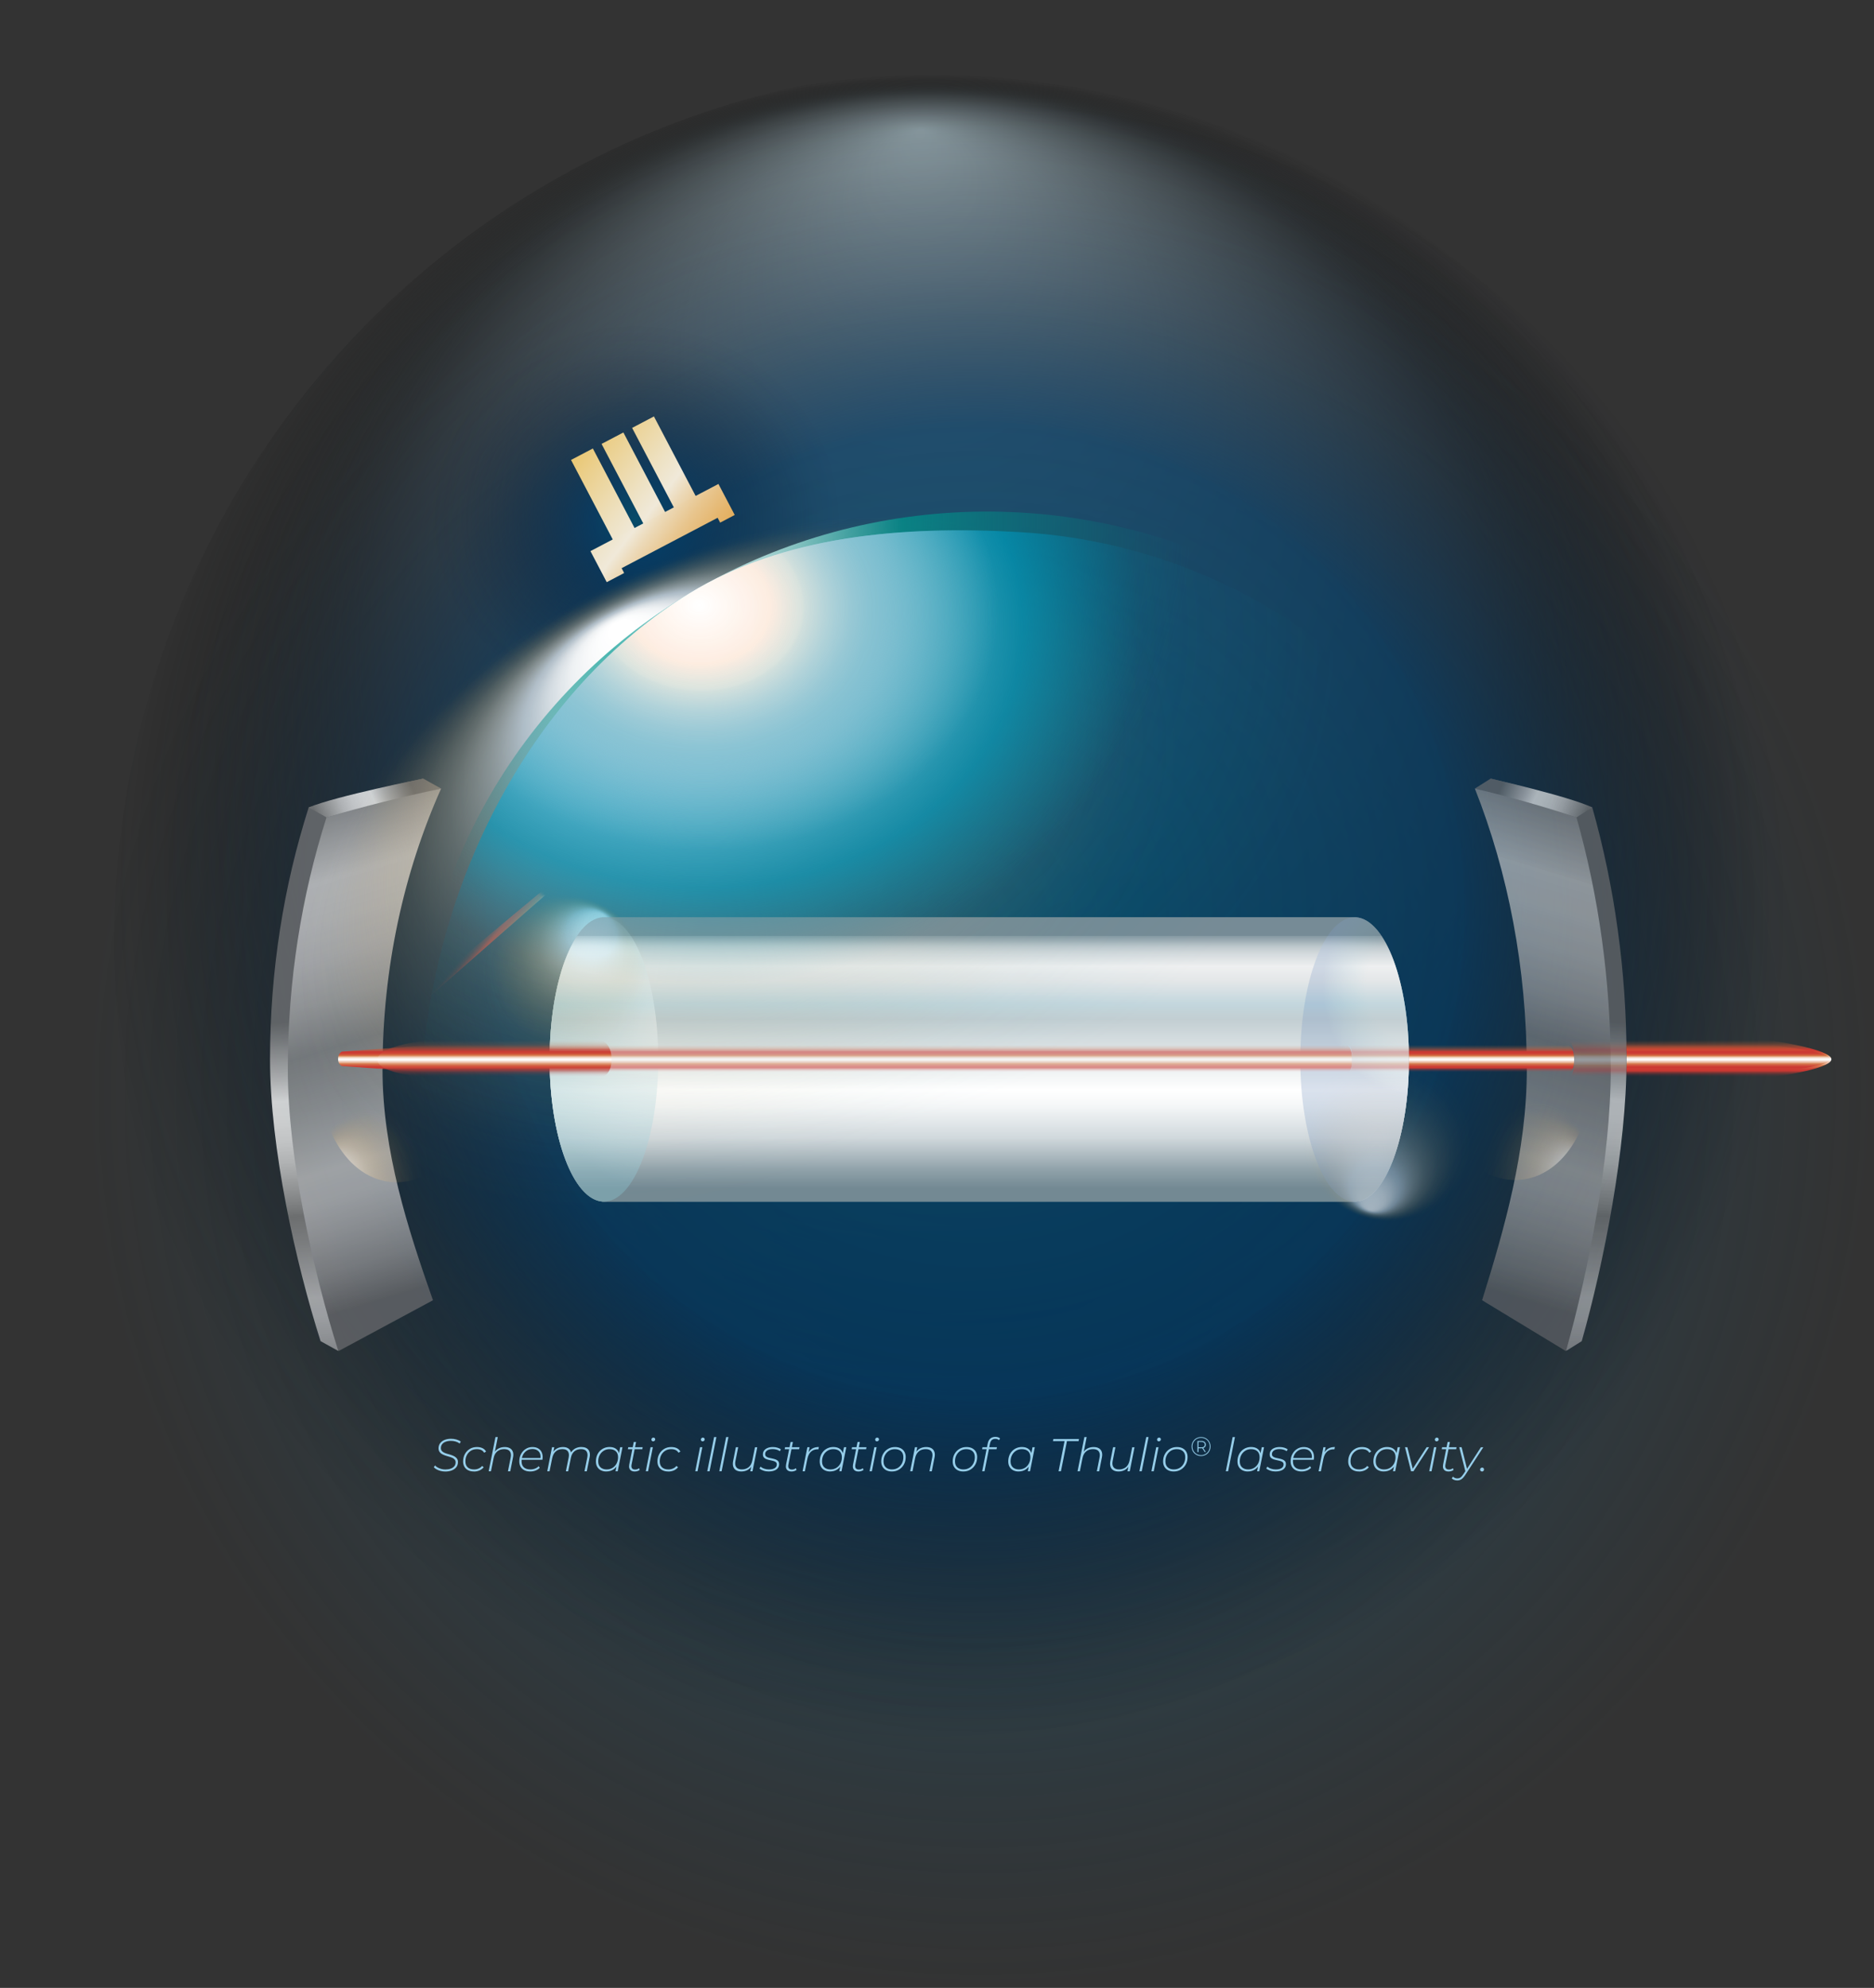 <svg xmlns="http://www.w3.org/2000/svg" xmlns:xlink="http://www.w3.org/1999/xlink" viewBox="0 0 650.33 689.57"><rect x="0" y="0" width="650.33" height="689.57" fill="#333333" stroke="none"/><defs><style>      .cls-1 {        fill: url(#linear-gradient-17);      }      .cls-1, .cls-2 {        opacity: .48;      }      .cls-3 {        fill: url(#linear-gradient-11);      }      .cls-3, .cls-4 {        opacity: .73;      }      .cls-5 {        fill: url(#linear-gradient-2);      }      .cls-6 {        fill: url(#radial-gradient-7);      }      .cls-7 {        fill: url(#radial-gradient-10);      }      .cls-8 {        opacity: .45;      }      .cls-8, .cls-9, .cls-10, .cls-11, .cls-12, .cls-13, .cls-14, .cls-15, .cls-16, .cls-17, .cls-18, .cls-19, .cls-20 {        fill: none;      }      .cls-9, .cls-13, .cls-21, .cls-22 {        mix-blend-mode: hard-light;      }      .cls-23 {        fill: #96ceea;      }      .cls-24 {        fill: url(#linear-gradient-15);      }      .cls-25 {        fill: url(#linear-gradient-28);      }      .cls-26 {        fill: url(#radial-gradient-8);      }      .cls-27 {        fill: url(#linear-gradient-6);      }      .cls-28 {        fill: url(#radial-gradient);        opacity: .76;      }      .cls-29 {        fill: url(#radial-gradient-5);        opacity: .53;      }      .cls-29, .cls-30, .cls-31 {        mix-blend-mode: multiply;      }      .cls-32 {        fill: url(#radial-gradient-4);      }      .cls-32, .cls-33, .cls-34, .cls-35, .cls-36 {        mix-blend-mode: overlay;      }      .cls-10 {        mix-blend-mode: lighten;        opacity: .58;      }      .cls-11 {        opacity: .78;      }      .cls-37 {        fill: url(#linear-gradient-12);      }      .cls-37, .cls-38, .cls-21 {        opacity: .62;      }      .cls-39 {        fill: url(#linear-gradient-7);      }      .cls-39, .cls-15, .cls-40 {        opacity: .5;      }      .cls-41 {        fill: url(#radial-gradient-6);      }      .cls-12 {        mask: url(#mask-1);      }      .cls-42 {        fill: url(#linear-gradient-10);      }      .cls-33 {        fill: url(#radial-gradient-16);      }      .cls-13 {        opacity: .94;      }      .cls-34 {        fill: url(#linear-gradient-30);      }      .cls-43 {        fill: url(#linear-gradient-16);      }      .cls-44 {        fill: url(#linear-gradient-31);      }      .cls-35 {        fill: url(#linear-gradient-8);      }      .cls-14 {        isolation: isolate;      }      .cls-45 {        fill: url(#linear-gradient-21);      }      .cls-46 {        fill: url(#radial-gradient-13);        opacity: .66;      }      .cls-30 {        fill: url(#radial-gradient-9);      }      .cls-30, .cls-31 {        opacity: .79;      }      .cls-47 {        fill: url(#linear-gradient-25);      }      .cls-4 {        fill: url(#linear-gradient-14);      }      .cls-31 {        fill: url(#radial-gradient-3);      }      .cls-48 {        fill: url(#linear-gradient-5);      }      .cls-49 {        fill: url(#radial-gradient-15);      }      .cls-36 {        fill: url(#radial-gradient-14);      }      .cls-40 {        fill: url(#linear-gradient-29);      }      .cls-50 {        fill: url(#radial-gradient-2);        mix-blend-mode: screen;      }      .cls-17 {        clip-path: url(#clippath);      }      .cls-18 {        mask: url(#mask);      }      .cls-51 {        fill: url(#linear-gradient-24);      }      .cls-52 {        fill: url(#linear-gradient-9);      }      .cls-38 {        fill: url(#linear-gradient-13);      }      .cls-53 {        fill: url(#linear-gradient-22);      }      .cls-2 {        fill: url(#linear-gradient-18);      }      .cls-54 {        fill: url(#linear-gradient-3);      }      .cls-19 {        clip-path: url(#clippath-1);      }      .cls-55 {        fill: url(#linear-gradient);      }      .cls-56 {        fill: url(#linear-gradient-20);        opacity: .57;      }      .cls-57 {        fill: url(#linear-gradient-27);      }      .cls-58 {        fill: url(#linear-gradient-19);      }      .cls-59 {        fill: url(#linear-gradient-4);      }      .cls-60 {        fill: url(#linear-gradient-23);        opacity: .34;      }      .cls-21 {        fill: url(#radial-gradient-12);      }      .cls-20 {        opacity: .82;      }      .cls-22 {        fill: url(#radial-gradient-11);      }      .cls-61 {        fill: url(#linear-gradient-26);      }    </style><radialGradient id="radial-gradient" cx="340.07" cy="379.31" fx="340.07" fy="379.31" r="310.26" gradientUnits="userSpaceOnUse"><stop offset=".26" stop-color="#003766"></stop><stop offset=".39" stop-color="#09426b" stop-opacity=".81"></stop><stop offset=".63" stop-color="#1e5c79" stop-opacity=".36"></stop><stop offset=".79" stop-color="#1b5572" stop-opacity=".19"></stop><stop offset="1" stop-color="#194e6a" stop-opacity="0"></stop></radialGradient><radialGradient id="radial-gradient-2" cx="-4423.66" cy="-268.71" fx="-4430.82" fy="-716.33" r="479.37" gradientTransform="translate(3110.82 496.29) scale(.63)" gradientUnits="userSpaceOnUse"><stop offset="0" stop-color="#cae6f0"></stop><stop offset=".56" stop-color="#454f53"></stop><stop offset=".65" stop-color="#31383b"></stop><stop offset=".71" stop-color="#262c2e" stop-opacity=".79"></stop><stop offset=".96" stop-color="#000" stop-opacity="0"></stop></radialGradient><radialGradient id="radial-gradient-3" cx="338.48" cy="316.05" fx="338.48" fy="316.05" r="282.99" gradientUnits="userSpaceOnUse"><stop offset="0" stop-color="#004c6b"></stop><stop offset=".6" stop-color="#003760" stop-opacity=".9"></stop><stop offset=".6" stop-color="#00355e" stop-opacity=".88"></stop><stop offset=".78" stop-color="#001f3d" stop-opacity=".4"></stop><stop offset=".92" stop-color="#001229" stop-opacity=".11"></stop><stop offset="1" stop-color="#000d22" stop-opacity="0"></stop></radialGradient><linearGradient id="linear-gradient" x1="-6040.01" y1="347.76" x2="-6032.46" y2="490.71" gradientTransform="translate(-5500.54) rotate(-180) scale(1 -1)" gradientUnits="userSpaceOnUse"><stop offset=".04" stop-color="#717274"></stop><stop offset=".08" stop-color="#8a8b8d"></stop><stop offset=".17" stop-color="#cbcbcc"></stop><stop offset=".23" stop-color="#fff"></stop><stop offset=".28" stop-color="#fafafa"></stop><stop offset=".33" stop-color="#ededed"></stop><stop offset=".38" stop-color="#d7d7d7"></stop><stop offset=".43" stop-color="#b8b8b8"></stop><stop offset=".49" stop-color="#919191"></stop><stop offset=".51" stop-color="gray"></stop><stop offset=".58" stop-color="#949495"></stop><stop offset=".71" stop-color="#c1c2c4"></stop><stop offset=".76" stop-color="#babbbe"></stop><stop offset=".81" stop-color="#a9aaad"></stop><stop offset=".88" stop-color="#8d8e91"></stop><stop offset=".95" stop-color="#67686b"></stop></linearGradient><linearGradient id="linear-gradient-2" x1="-6019.55" y1="270.85" x2="-6078.86" y2="297.7" xlink:href="#linear-gradient"></linearGradient><linearGradient id="linear-gradient-3" x1="-6061.53" y1="261.13" x2="-6003.14" y2="453.55" gradientTransform="translate(-5500.54) rotate(-180) scale(1 -1)" gradientUnits="userSpaceOnUse"><stop offset=".04" stop-color="#717274"></stop><stop offset=".1" stop-color="#8a8b8d"></stop><stop offset=".23" stop-color="#cbcccd"></stop><stop offset=".23" stop-color="#cecfd0"></stop><stop offset=".29" stop-color="#c9cacb"></stop><stop offset=".36" stop-color="#bcbdbe"></stop><stop offset=".43" stop-color="#a6a7a9"></stop><stop offset=".5" stop-color="#87888b"></stop><stop offset=".51" stop-color="#848588"></stop><stop offset=".61" stop-color="#999a9c"></stop><stop offset=".71" stop-color="#b3b4b6"></stop><stop offset=".76" stop-color="#acadb0"></stop><stop offset=".82" stop-color="#9b9c9f"></stop><stop offset=".9" stop-color="#7f8083"></stop><stop offset=".95" stop-color="#67686b"></stop></linearGradient><linearGradient id="linear-gradient-4" x1="121.72" y1="347.85" x2="129.27" y2="490.67" gradientTransform="matrix(1,0,0,1,0,0)" xlink:href="#linear-gradient"></linearGradient><linearGradient id="linear-gradient-5" x1="144.84" y1="270.14" x2="78.46" y2="300.2" gradientTransform="matrix(1,0,0,1,0,0)" xlink:href="#linear-gradient"></linearGradient><linearGradient id="linear-gradient-6" x1="101.69" y1="260.57" x2="160.08" y2="452.99" gradientUnits="userSpaceOnUse"><stop offset=".04" stop-color="#717274"></stop><stop offset=".09" stop-color="#8a8b8c"></stop><stop offset=".21" stop-color="#cbcbcc"></stop><stop offset=".23" stop-color="#d5d5d6"></stop><stop offset=".29" stop-color="#d0d0d1"></stop><stop offset=".36" stop-color="#c3c3c5"></stop><stop offset=".43" stop-color="#adaeaf"></stop><stop offset=".5" stop-color="#8e9092"></stop><stop offset=".51" stop-color="#8b8d8f"></stop><stop offset=".6" stop-color="#a0a2a4"></stop><stop offset=".71" stop-color="#c1c2c4"></stop><stop offset=".76" stop-color="#babbbe"></stop><stop offset=".81" stop-color="#a9aaad"></stop><stop offset=".88" stop-color="#8d8e91"></stop><stop offset=".95" stop-color="#67686b"></stop></linearGradient><linearGradient id="linear-gradient-7" x1="339.84" y1="324.66" x2="339.84" y2="412.23" gradientUnits="userSpaceOnUse"><stop offset="0" stop-color="#738993"></stop><stop offset=".07" stop-color="#dfe8ec"></stop><stop offset=".24" stop-color="#b2d5e2"></stop><stop offset=".31" stop-color="#a0cddf"></stop><stop offset=".46" stop-color="#e3f0f5"></stop><stop offset=".53" stop-color="#fff"></stop><stop offset=".58" stop-color="#f5fafb"></stop><stop offset=".67" stop-color="#dcecf3"></stop><stop offset=".77" stop-color="#b4d7e5"></stop><stop offset=".9" stop-color="#7dbad2"></stop><stop offset="1" stop-color="#738993"></stop></linearGradient><linearGradient id="linear-gradient-8" x1="339.84" y1="324.66" x2="339.84" y2="412.23" gradientUnits="userSpaceOnUse"><stop offset=".02" stop-color="#738993"></stop><stop offset=".12" stop-color="#e9ebec"></stop><stop offset=".33" stop-color="#c2ced2"></stop><stop offset=".61" stop-color="#fff"></stop><stop offset=".67" stop-color="#f5f7f8"></stop><stop offset=".76" stop-color="#dce2e5"></stop><stop offset=".8" stop-color="#d0d8dc"></stop><stop offset=".93" stop-color="#8ea0a8"></stop><stop offset="1" stop-color="#738993"></stop></linearGradient><radialGradient id="radial-gradient-4" cx="967.18" cy="353.49" fx="967.18" fy="353.49" r="59.73" gradientTransform="translate(-552.89) scale(.81 1)" gradientUnits="userSpaceOnUse"><stop offset="0" stop-color="#fff"></stop><stop offset="1" stop-color="#8ac3d1" stop-opacity=".7"></stop></radialGradient><radialGradient id="radial-gradient-5" cx="1286.65" cy="341.93" fx="1286.65" fy="341.93" r="38.9" gradientTransform="translate(-552.89) scale(.81 1)" gradientUnits="userSpaceOnUse"><stop offset=".48" stop-color="#8ac3d1" stop-opacity="0"></stop><stop offset=".96" stop-color="#7f9bc2"></stop></radialGradient><radialGradient id="radial-gradient-6" cx="-824.52" cy="364.79" fx="-824.52" fy="364.79" r="81.38" gradientTransform="translate(1238.66) scale(1.37 1)" gradientUnits="userSpaceOnUse"><stop offset=".12" stop-color="#221f20" stop-opacity=".96"></stop><stop offset=".16" stop-color="#5f5d5d" stop-opacity=".97"></stop><stop offset=".19" stop-color="#979696" stop-opacity=".98"></stop><stop offset=".22" stop-color="#c4c3c3" stop-opacity=".99"></stop><stop offset=".25" stop-color="#e4e3e4" stop-opacity="1"></stop><stop offset=".27" stop-color="#f7f7f7" stop-opacity="1"></stop><stop offset=".29" stop-color="#fff"></stop><stop offset=".45" stop-color="#bdbcbc" stop-opacity=".97"></stop><stop offset=".74" stop-color="#4e4b4c" stop-opacity=".92"></stop><stop offset=".86" stop-color="#221f20" stop-opacity=".9"></stop></radialGradient><mask id="mask" x="64.37" y="248.7" width="160.86" height="233.84" maskUnits="userSpaceOnUse"><ellipse class="cls-41" cx="144.81" cy="365.32" rx="80.43" ry="65.16"></ellipse></mask><linearGradient id="linear-gradient-9" x1="-4562.86" y1="110721.29" x2="-4562.86" y2="110886.99" gradientTransform="translate(-5500.23 5574.37) rotate(-156.95) scale(.7 .06)" gradientUnits="userSpaceOnUse"><stop offset="0" stop-color="#d47238" stop-opacity="0"></stop><stop offset=".03" stop-color="#d36f37" stop-opacity=".04"></stop><stop offset=".06" stop-color="#d26a37" stop-opacity=".13"></stop><stop offset=".11" stop-color="#d16036" stop-opacity=".29"></stop><stop offset=".16" stop-color="#cf5434" stop-opacity=".52"></stop><stop offset=".22" stop-color="#cd4333" stop-opacity=".8"></stop><stop offset=".25" stop-color="#cc3832"></stop><stop offset=".29" stop-color="#cc3b33"></stop><stop offset=".32" stop-color="#cd4536"></stop><stop offset=".35" stop-color="#d0553b"></stop><stop offset=".38" stop-color="#d46d43"></stop><stop offset=".39" stop-color="#d7804a"></stop><stop offset=".4" stop-color="#d98855"></stop><stop offset=".42" stop-color="#e4ac88"></stop><stop offset=".44" stop-color="#eec9b3"></stop><stop offset=".47" stop-color="#f5e1d4"></stop><stop offset=".49" stop-color="#faf1eb"></stop><stop offset=".51" stop-color="#fdfbfa"></stop><stop offset=".53" stop-color="#fff"></stop><stop offset=".54" stop-color="#fcf8f5"></stop><stop offset=".57" stop-color="#f7e5dc"></stop><stop offset=".6" stop-color="#eec8b4"></stop><stop offset=".65" stop-color="#e19f7c"></stop><stop offset=".67" stop-color="#d88052"></stop><stop offset=".71" stop-color="#d36245"></stop><stop offset=".75" stop-color="#cf4b3a"></stop><stop offset=".78" stop-color="#cc3c34"></stop><stop offset=".81" stop-color="#cc3832"></stop><stop offset=".84" stop-color="#cc3832" stop-opacity=".76"></stop><stop offset=".86" stop-color="#cc3832" stop-opacity=".53"></stop><stop offset=".89" stop-color="#cc3832" stop-opacity=".34"></stop><stop offset=".91" stop-color="#cc3832" stop-opacity=".19"></stop><stop offset=".94" stop-color="#cc3832" stop-opacity=".08"></stop><stop offset=".96" stop-color="#cc3832" stop-opacity=".02"></stop><stop offset=".98" stop-color="#cc3832" stop-opacity="0"></stop></linearGradient><linearGradient id="linear-gradient-10" x1="-10241.11" y1="71198.75" x2="-10241.11" y2="71324.16" gradientTransform="translate(-5308.87 7105.12) rotate(163.84) scale(.7 .07)" xlink:href="#linear-gradient-9"></linearGradient><linearGradient id="linear-gradient-11" x1="-9249.15" y1="18386.12" x2="-9249.15" y2="18639.6" gradientTransform="translate(-5110.29 9058.48) rotate(130.6) scale(1.09 .09)" xlink:href="#linear-gradient-9"></linearGradient><linearGradient id="linear-gradient-12" x1="-9380.83" y1="-20431.04" x2="-9380.83" y2="-20177.56" gradientTransform="translate(-4224.31 9597.14) rotate(109.06) scale(1.09 .05)" xlink:href="#linear-gradient-9"></linearGradient><linearGradient id="linear-gradient-13" x1="865.11" y1="119547.69" x2="865.11" y2="119801.17" gradientTransform="translate(-4727.19 4763.26) rotate(-123.37) scale(1.09 .05)" xlink:href="#linear-gradient-9"></linearGradient><linearGradient id="linear-gradient-14" x1="-1350.93" y1="78969.87" x2="-1350.93" y2="79200.38" gradientTransform="translate(-5837.8 4224.56) rotate(-133.5) scale(1.01 .09)" xlink:href="#linear-gradient-9"></linearGradient><radialGradient id="radial-gradient-7" cx="-6387.99" cy="366.14" fx="-6387.99" fy="366.14" r="81.38" gradientTransform="translate(-5838.67) rotate(-180) scale(1 -1)" xlink:href="#radial-gradient-6"></radialGradient><mask id="mask-1" x="466.13" y="282.04" width="117.67" height="164.22" maskUnits="userSpaceOnUse"><ellipse class="cls-6" cx="524.96" cy="366.66" rx="58.84" ry="65.16"></ellipse></mask><linearGradient id="linear-gradient-15" x1="4050.39" y1="70358.47" x2="4050.39" y2="70397.91" gradientTransform="translate(-338.44 5574.37) rotate(-23.05) scale(.7 -.06)" xlink:href="#linear-gradient-9"></linearGradient><linearGradient id="linear-gradient-16" x1="-1253.23" y1="97290.84" x2="-1253.23" y2="97330.28" gradientTransform="translate(-529.8 7105.12) rotate(16.16) scale(.7 -.07)" xlink:href="#linear-gradient-9"></linearGradient><linearGradient id="linear-gradient-17" x1="-5354.39" y1="73123.58" x2="-5354.39" y2="73163.02" gradientTransform="translate(-728.37 9058.48) rotate(49.4) scale(1.09 -.09)" xlink:href="#linear-gradient-9"></linearGradient><linearGradient id="linear-gradient-18" x1="3090.46" y1="25542.08" x2="3090.46" y2="25581.51" gradientTransform="translate(-.86 4224.56) rotate(-46.5) scale(1.01 -.09)" xlink:href="#linear-gradient-9"></linearGradient><linearGradient id="linear-gradient-19" x1="517.53" y1="362.39" x2="517.53" y2="372.22" gradientTransform="matrix(1,0,0,1,0,0)" xlink:href="#linear-gradient-9"></linearGradient><linearGradient id="linear-gradient-20" x1="478.63" y1="362.39" x2="478.63" y2="372.22" gradientTransform="matrix(1,0,0,1,0,0)" xlink:href="#linear-gradient-9"></linearGradient><radialGradient id="radial-gradient-8" cx="-4676.47" cy="11269.35" fx="-4665.37" fy="11269.35" r="12.64" gradientTransform="translate(-32474.18 -9127.98) rotate(-90) scale(2.03 2.89)" gradientUnits="userSpaceOnUse"><stop offset=".02" stop-color="#fff"></stop><stop offset=".06" stop-color="#fff" stop-opacity=".98"></stop><stop offset=".11" stop-color="#fff" stop-opacity=".93"></stop><stop offset=".16" stop-color="#fff" stop-opacity=".83"></stop><stop offset=".21" stop-color="#fff" stop-opacity=".7"></stop><stop offset=".23" stop-color="#fff" stop-opacity=".66"></stop><stop offset=".3" stop-color="#f8ebd8" stop-opacity=".53"></stop><stop offset=".41" stop-color="#f0d1a3" stop-opacity=".34"></stop><stop offset=".52" stop-color="#e9bc79" stop-opacity=".19"></stop><stop offset=".62" stop-color="#e4ad5a" stop-opacity=".09"></stop><stop offset=".71" stop-color="#e2a448" stop-opacity=".02"></stop><stop offset=".78" stop-color="#e1a142" stop-opacity="0"></stop></radialGradient><radialGradient id="radial-gradient-9" cx="-317.59" cy="1033.54" fx="-317.59" fy="1033.54" r="60.15" gradientTransform="translate(598.49 -987.78) scale(1.19 1.13)" gradientUnits="userSpaceOnUse"><stop offset="0" stop-color="#004c6b"></stop><stop offset=".21" stop-color="#003760" stop-opacity=".9"></stop><stop offset=".41" stop-color="#002749" stop-opacity=".57"></stop><stop offset=".65" stop-color="#001933" stop-opacity=".26"></stop><stop offset=".85" stop-color="#001026" stop-opacity=".07"></stop><stop offset="1" stop-color="#000d22" stop-opacity="0"></stop></radialGradient><radialGradient id="radial-gradient-10" cx="-998.11" cy="10295.43" fx="-938.91" fy="10295.43" r="67.39" gradientTransform="translate(-31650.01 -1718.14) rotate(-90) scale(2.03 3.1)" xlink:href="#radial-gradient-8"></radialGradient><radialGradient id="radial-gradient-11" cx="-867.25" cy="7445.09" fx="-856.14" fy="7445.09" r="12.64" gradientTransform="translate(2697.38 22527.84) scale(2.88 -2.98)" xlink:href="#radial-gradient-8"></radialGradient><radialGradient id="radial-gradient-12" cx="-6018.56" cy="7743.9" fx="-6007.45" fy="7743.9" r="12.64" gradientTransform="translate(-16860.76 -22684.68) rotate(-180) scale(2.88 -2.98)" xlink:href="#radial-gradient-8"></radialGradient><radialGradient id="radial-gradient-13" cx="-1831.88" cy="10874.82" fx="-1820.78" fy="10874.82" r="12.64" gradientTransform="translate(4243.25 31840.02) scale(2.03 -2.89)" xlink:href="#radial-gradient-8"></radialGradient><linearGradient id="linear-gradient-21" x1="599.89" y1="360.71" x2="599.89" y2="373.87" gradientTransform="matrix(1,0,0,1,0,0)" xlink:href="#linear-gradient-9"></linearGradient><linearGradient id="linear-gradient-22" x1="599.89" y1="362.39" x2="599.89" y2="372.19" gradientTransform="matrix(1,0,0,1,0,0)" xlink:href="#linear-gradient-9"></linearGradient><linearGradient id="linear-gradient-23" x1="554.21" y1="360.71" x2="554.21" y2="373.87" gradientTransform="matrix(1,0,0,1,0,0)" xlink:href="#linear-gradient-9"></linearGradient><clipPath id="clippath"><ellipse class="cls-16" cx="343.05" cy="371.86" rx="194.37" ry="198.66" transform="translate(-47.62 693.33) rotate(-86.76)"></ellipse></clipPath><radialGradient id="radial-gradient-14" cx="-509.46" cy="327.86" fx="-509.46" fy="327.86" r="160.53" gradientTransform="translate(618.88 779.14) rotate(90) scale(1.18 1.12)" gradientUnits="userSpaceOnUse"><stop offset="0" stop-color="#fff"></stop><stop offset=".33" stop-color="#00988f" stop-opacity=".7"></stop><stop offset=".86" stop-color="#007c80" stop-opacity="0"></stop></radialGradient><clipPath id="clippath-1"><path class="cls-16" d="m538.34,396.86c-6.29,111.1-99.18,196.2-207.47,190.06-108.29-6.14-190.97-101.18-184.68-212.28,3.93-69.44,38.93-135.64,93.13-168.84,32.52-19.92,73.73-23.53,114.34-21.23,108.29,6.14,190.97,101.18,184.68,212.28Z"></path></clipPath><radialGradient id="radial-gradient-15" cx="-879.13" cy="359.55" fx="-879.13" fy="359.55" r="176.18" gradientTransform="translate(643.37 1419.02) rotate(90) scale(1.37 1.12)" gradientUnits="userSpaceOnUse"><stop offset="0" stop-color="#fff"></stop><stop offset=".15" stop-color="#add1e8" stop-opacity=".96"></stop><stop offset=".19" stop-color="#9fcce4" stop-opacity=".93"></stop><stop offset=".27" stop-color="#7ac0dc" stop-opacity=".85"></stop><stop offset=".37" stop-color="#3faecf" stop-opacity=".73"></stop><stop offset=".47" stop-color="#009ac2" stop-opacity=".6"></stop><stop offset=".64" stop-color="#0087b1" stop-opacity=".1"></stop><stop offset=".93" stop-color="#007c80" stop-opacity="0"></stop></radialGradient><radialGradient id="radial-gradient-16" cx="-878.45" cy="354.91" fx="-878.45" fy="354.91" r="78.99" gradientTransform="translate(639.41 1412.95) rotate(90) scale(1.37 1.12)" gradientUnits="userSpaceOnUse"><stop offset="0" stop-color="#fff"></stop><stop offset=".23" stop-color="#ffede0" stop-opacity=".96"></stop><stop offset=".33" stop-color="#dee5dd" stop-opacity=".9"></stop><stop offset=".34" stop-color="#d6e1db" stop-opacity=".88"></stop><stop offset=".42" stop-color="#b5d4d7" stop-opacity=".8"></stop><stop offset=".49" stop-color="#9dcad3" stop-opacity=".75"></stop><stop offset=".55" stop-color="#8fc5d1" stop-opacity=".71"></stop><stop offset=".59" stop-color="#8ac3d1" stop-opacity=".7"></stop><stop offset=".96" stop-color="#80bfce" stop-opacity="0"></stop></radialGradient><linearGradient id="linear-gradient-24" x1="185.49" y1="153.79" x2="253.44" y2="205.95" gradientTransform="translate(104.11 -77.7) rotate(27.69)" gradientUnits="userSpaceOnUse"><stop offset="0" stop-color="#e8b845"></stop><stop offset=".25" stop-color="#ebd08e"></stop><stop offset=".45" stop-color="#eee2c4"></stop><stop offset=".54" stop-color="#f0e9d9"></stop><stop offset=".6" stop-color="#ecd9b7"></stop><stop offset=".69" stop-color="#e8c58d"></stop><stop offset=".78" stop-color="#e5b56c"></stop><stop offset=".86" stop-color="#e2aa55"></stop><stop offset=".94" stop-color="#e1a346"></stop><stop offset="1" stop-color="#e1a142"></stop></linearGradient><linearGradient id="linear-gradient-25" x1="192.11" y1="145.17" x2="260.06" y2="197.33" gradientTransform="translate(102.74 -83.27) rotate(27.69)" xlink:href="#linear-gradient-24"></linearGradient><linearGradient id="linear-gradient-26" x1="198.73" y1="136.55" x2="266.68" y2="188.71" gradientTransform="translate(101.37 -88.83) rotate(27.69)" xlink:href="#linear-gradient-24"></linearGradient><linearGradient id="linear-gradient-27" x1="186.49" y1="151.56" x2="254.44" y2="203.73" gradientTransform="matrix(1,0,0,1,0,0)" xlink:href="#linear-gradient-24"></linearGradient><linearGradient id="linear-gradient-28" x1="293.26" y1="362.39" x2="293.26" y2="372.22" gradientTransform="matrix(1,0,0,1,0,0)" xlink:href="#linear-gradient-9"></linearGradient><linearGradient id="linear-gradient-29" x1="339.84" y1="324.66" x2="339.84" y2="412.23" gradientUnits="userSpaceOnUse"><stop offset=".11" stop-color="#738993"></stop><stop offset=".27" stop-color="#a0cddf"></stop><stop offset=".45" stop-color="#e3f0f5"></stop><stop offset=".53" stop-color="#fff"></stop><stop offset=".58" stop-color="#f5fafb"></stop><stop offset=".67" stop-color="#dcecf3"></stop><stop offset=".77" stop-color="#b4d7e5"></stop><stop offset=".9" stop-color="#7dbad2"></stop><stop offset="1" stop-color="#738993"></stop></linearGradient><linearGradient id="linear-gradient-30" x1="339.84" y1="324.66" x2="339.84" y2="412.23" gradientUnits="userSpaceOnUse"><stop offset="0" stop-color="#798e99"></stop><stop offset="0" stop-color="#9aaab2"></stop><stop offset=".01" stop-color="#b9c4ca"></stop><stop offset=".02" stop-color="#d2d9dd"></stop><stop offset=".03" stop-color="#e6eaec"></stop><stop offset=".04" stop-color="#f4f6f7"></stop><stop offset=".05" stop-color="#fcfcfd"></stop><stop offset=".07" stop-color="#fff"></stop><stop offset=".18" stop-color="#e9ebec"></stop><stop offset=".26" stop-color="#bcd9e3"></stop><stop offset=".27" stop-color="#b7d7e2"></stop><stop offset=".33" stop-color="#c2ced2"></stop><stop offset=".61" stop-color="#fff"></stop><stop offset=".67" stop-color="#f5f7f8"></stop><stop offset=".76" stop-color="#dce2e5"></stop><stop offset=".8" stop-color="#d0d8dc"></stop><stop offset=".93" stop-color="#8ea0a8"></stop><stop offset="1" stop-color="#738993"></stop></linearGradient><linearGradient id="linear-gradient-31" x1="171.61" y1="360.71" x2="171.61" y2="373.87" gradientTransform="matrix(1,0,0,1,0,0)" xlink:href="#linear-gradient-9"></linearGradient></defs><g class="cls-14"><g id="Layer_2" data-name="Layer 2"><g id="Background"><g><g><circle class="cls-28" cx="340.07" cy="379.31" r="310.26"></circle><g class="cls-10"><ellipse class="cls-50" cx="339.89" cy="326.37" rx="300.25" ry="303.16"></ellipse></g><g><circle class="cls-31" cx="338.48" cy="316.05" r="282.99"></circle><g class="cls-11"><g class="cls-20"><path class="cls-55" d="m535.32,367.46c0-35.16-6.51-68.29-18.02-97.38,12.4,2.97,24.18,6.31,35.26,9.99,7.69,27.18,11.9,56.63,11.9,87.39,0,30.76-7.86,70.59-15.55,97.77l-5.35,3.34-6.85-16.73-11.24-11.27c6.38-22.76,9.86-47.39,9.86-73.11Z"></path><path class="cls-5" d="m511.81,273.55l5.48-3.46s26.91,6.07,35.26,9.99l-5.48,3.46-35.26-9.99Z"></path><path class="cls-54" d="m529.84,370.92c0-35.16-6.51-68.29-18.02-97.38,12.4,2.97,24.18,6.31,35.26,9.99,7.69,27.18,11.9,56.63,11.9,87.39,0,30.76-7.86,70.59-15.55,97.77l-29.1-17.65c7.69-24.68,15.52-51.74,15.52-80.13Z"></path></g><g><path class="cls-59" d="m126.57,367.46c0-35.16,7.35-68.29,20.33-97.38-13.99,2.97-27.28,6.31-39.77,9.99-8.67,27.18-13.42,56.63-13.42,87.39s8.87,70.59,17.54,97.77l6.04,3.34,7.73-16.73,12.68-11.27c-7.19-22.76-11.12-47.39-11.12-73.11Z"></path><path class="cls-48" d="m153.08,273.55l-6.18-3.46s-30.35,6.07-39.77,9.99l6.18,3.46,39.77-9.99Z"></path><path class="cls-27" d="m132.75,370.92c0-35.16,7.35-68.29,20.33-97.38-13.99,2.97-27.28,6.31-39.77,9.99-8.67,27.18-13.42,56.63-13.42,87.39s8.87,70.59,17.54,97.77l32.82-17.65c-8.67-24.68-17.51-51.74-17.51-80.13Z"></path></g></g><g><g><path class="cls-39" d="m488.94,367.51c0-26.7-8.11-48.44-18.24-49.28v-.04H208.98v.04c-10.13.84-18.24,22.57-18.24,49.28s8.11,48.44,18.24,49.28v.04h261.72v-.04c10.13-.84,18.24-22.57,18.24-49.28Z"></path><path class="cls-35" d="m488.94,367.51c0-26.7-8.11-48.44-18.24-49.28v-.04H208.98v.04c-10.13.84-18.24,22.57-18.24,49.28s8.11,48.44,18.24,49.28v.04h261.72v-.04c10.13-.84,18.24-22.57,18.24-49.28Z"></path><ellipse class="cls-15" cx="209.58" cy="367.51" rx="6.17" ry="16.15"></ellipse></g><g><path class="cls-32" d="m209.58,318.19c-10.41,0-18.85,22.08-18.85,49.32s8.44,49.32,18.85,49.32,18.85-22.08,18.85-49.32-8.44-49.32-18.85-49.32Z"></path><path class="cls-29" d="m470.09,318.19c-10.41,0-18.85,22.08-18.85,49.32s8.44,49.32,18.85,49.32,18.85-22.08,18.85-49.32-8.44-49.32-18.85-49.32Z"></path></g></g><g class="cls-18"><g class="cls-9"><polygon class="cls-52" points="114.03 365.63 204.17 394.79 203.91 395.24 118.45 369.73 114.03 365.63"></polygon><polygon class="cls-42" points="103.67 367.93 198.75 348.93 198.95 349.44 110.73 369.3 103.67 367.93"></polygon><polygon class="cls-3" points="115.51 369.43 217.36 284.73 218.08 285.19 125.61 366.32 115.51 369.43"></polygon><polygon class="cls-37" points="117.61 367.8 172.78 248.7 173.29 248.74 123.71 360.45 117.61 367.8"></polygon><polygon class="cls-38" points="120.42 365.81 181.18 482.15 180.83 482.53 122.52 375.12 120.42 365.81"></polygon><polygon class="cls-4" points="119.48 365.87 216.53 442.73 215.86 443.19 122.27 373.1 119.48 365.87"></polygon></g></g><g class="cls-12"><g class="cls-13"><polygon class="cls-24" points="546.39 368.13 480.45 397.29 480.64 397.73 543.16 372.22 546.39 368.13"></polygon><polygon class="cls-43" points="553.43 365.81 483.88 346.81 483.73 347.32 548.26 367.18 553.43 365.81"></polygon><polygon class="cls-1" points="546.39 366.73 471.89 282.04 471.36 282.49 539 363.62 546.39 366.73"></polygon><polygon class="cls-2" points="543.49 368.94 472.5 445.8 472.99 446.26 541.45 376.17 543.49 368.94"></polygon></g></g><path class="cls-58" d="m543.7,372.19h-54.91s.15-2.96.15-4.86-.15-4.94-.15-4.94h54.91s2.58-.07,2.58,5.22-2.58,4.58-2.58,4.58Z"></path><path class="cls-56" d="m488.94,372.19h-20.61s.87-1.43.87-4.86-.87-4.94-.87-4.94h20.61s0-.07,0,5.22,0,4.58,0,4.58Z"></path><ellipse class="cls-26" cx="140.06" cy="368.34" rx="41.92" ry="29.12" transform="translate(-242.05 464.67) rotate(-83.33)"></ellipse><ellipse class="cls-30" cx="221" cy="177.33" rx="71.49" ry="67.8"></ellipse><ellipse class="cls-7" cx="298.7" cy="308.68" rx="239.66" ry="155.24" transform="translate(-107.75 169.74) rotate(-27.07)"></ellipse><ellipse class="cls-22" cx="199.31" cy="349.61" rx="41.3" ry="43.15" transform="translate(-203.04 341.54) rotate(-59.16)"></ellipse><ellipse class="cls-21" cx="475.41" cy="383.69" rx="41.3" ry="43.15" transform="translate(-7.84 757.46) rotate(-76.63)"></ellipse><ellipse class="cls-46" cx="523.32" cy="367.58" rx="29.12" ry="41.92" transform="translate(-39.15 63.26) rotate(-6.67)"></ellipse><path class="cls-45" d="m613.39,373.87h-49.14s.27-1.23.27-6.24-.27-6.92-.27-6.92h49.14s22.15,3.16,22.15,6.74-22.15,6.42-22.15,6.42Z"></path><path class="cls-53" d="m613.39,372.19h-49.14s.27-.92.27-4.65-.27-5.15-.27-5.15h49.14s22.15,2.35,22.15,5.02-22.15,4.78-22.15,4.78Z"></path><path class="cls-60" d="m564.24,373.87h-19.7s1.73,0,1.73-6.48-2.31-6.68-2.31-6.68h20.38s.11-.1.11,7.01c0,5.57-.22,6.15-.22,6.15Z"></path><g class="cls-17"><ellipse class="cls-36" cx="252.24" cy="179.56" rx="179.53" ry="188.93" transform="translate(58.69 421.24) rotate(-86.76)"></ellipse></g><g class="cls-19"><g><ellipse class="cls-49" cx="241.28" cy="214.44" rx="197.03" ry="241.4" transform="translate(13.53 443.21) rotate(-86.76)"></ellipse><ellipse class="cls-33" cx="242.51" cy="209.31" rx="119.37" ry="146.25" transform="translate(19.81 439.6) rotate(-86.76)"></ellipse></g></g><g><rect class="cls-51" x="205.44" y="155.66" width="8.55" height="33.44" transform="translate(-56.08 117.18) rotate(-27.69)"></rect><rect class="cls-47" x="216.04" y="150.1" width="8.55" height="33.44" transform="translate(-52.29 121.47) rotate(-27.69)"></rect><rect class="cls-61" x="226.64" y="144.54" width="8.55" height="33.44" transform="translate(-48.49 125.76) rotate(-27.69)"></rect><polygon class="cls-57" points="204.9 191.18 210.55 201.95 216.6 198.77 215.72 197.09 249.04 179.61 249.92 181.29 254.97 178.64 249.32 167.88 204.9 191.18"></polygon></g><path class="cls-25" d="m467.09,372.19H151.1l-32.49-2.4s-1.29-.56-1.29-2.46,1.29-2.53,1.29-2.53l32.08-2.4h316.4s2.11-.07,2.11,5.22-2.11,4.58-2.11,4.58Z"></path><g class="cls-8"><g><path class="cls-40" d="m488.94,367.51c0-26.7-8.11-48.44-18.24-49.28v-.04H208.98v.04c-10.13.84-18.24,22.57-18.24,49.28s8.11,48.44,18.24,49.28v.04h261.72v-.04c10.13-.84,18.24-22.57,18.24-49.28Z"></path><path class="cls-34" d="m488.94,367.51c0-26.7-8.11-48.44-18.24-49.28v-.04H208.98v.04c-10.13.84-18.24,22.57-18.24,49.28s8.11,48.44,18.24,49.28v.04h261.72v-.04c10.13-.84,18.24-22.57,18.24-49.28Z"></path><ellipse class="cls-15" cx="209.59" cy="367.51" rx="6.17" ry="16.15"></ellipse></g><path class="cls-44" d="m208.22,373.87h-59.19s-18.05-1.23-18.05-6.24,18.05-6.92,18.05-6.92h59.19s4.01.77,4.01,6.74-4.01,6.42-4.01,6.42Z"></path></g></g></g><g><path class="cls-23" d="m154.49,510.45c-.54,0-1.08-.07-1.59-.2-.52-.13-.98-.31-1.39-.54-.41-.22-.73-.47-.97-.75l.43-.62c.23.27.54.51.92.72.38.21.8.38,1.26.5s.93.18,1.4.18c.69,0,1.31-.1,1.85-.29.54-.19.96-.47,1.26-.84.3-.37.45-.82.45-1.35,0-.39-.11-.71-.33-.96-.22-.25-.5-.45-.85-.61s-.73-.3-1.15-.41c-.42-.11-.84-.24-1.26-.38-.42-.14-.8-.31-1.15-.5-.35-.2-.63-.46-.85-.78s-.33-.73-.33-1.22c0-.7.19-1.3.57-1.79s.89-.87,1.54-1.13c.65-.26,1.39-.39,2.22-.39.64,0,1.26.08,1.86.25.6.17,1.1.41,1.52.73l-.38.67c-.39-.3-.85-.53-1.38-.69-.52-.16-1.07-.24-1.65-.24-.68,0-1.29.1-1.82.3-.53.2-.94.48-1.23.86-.29.37-.44.83-.44,1.36,0,.39.11.72.32.97.21.25.49.46.84.62.35.17.73.31,1.16.42.43.12.85.24,1.26.38s.8.3,1.15.5c.35.2.64.45.86.76s.33.7.33,1.18c0,.71-.19,1.32-.58,1.81-.39.49-.92.86-1.58,1.11s-1.42.38-2.26.38Z"></path><path class="cls-23" d="m164.47,510.44c-.77,0-1.44-.14-2-.42-.57-.28-1-.69-1.3-1.21-.3-.52-.46-1.14-.46-1.84,0-.97.21-1.83.62-2.58.41-.75.98-1.34,1.7-1.78s1.55-.65,2.48-.65c.75,0,1.39.13,1.93.39.54.26.95.65,1.24,1.18l-.66.4c-.26-.43-.6-.74-1.02-.94s-.94-.3-1.54-.3c-.77,0-1.45.18-2.04.55-.59.37-1.06.87-1.4,1.51-.34.64-.51,1.37-.51,2.18,0,.89.26,1.57.78,2.06.52.49,1.27.74,2.24.74.55,0,1.07-.1,1.56-.31s.89-.51,1.21-.9l.56.45c-.36.47-.85.83-1.45,1.1-.6.26-1.25.39-1.94.39Z"></path><path class="cls-23" d="m175.16,501.96c.76,0,1.37.15,1.85.44.47.29.8.71.98,1.25s.19,1.17.04,1.9l-.96,4.83h-.8l.96-4.83c.18-.89.08-1.58-.3-2.1-.38-.51-1.04-.77-1.98-.77s-1.74.26-2.38.79c-.64.53-1.07,1.31-1.28,2.36l-.91,4.54h-.8l2.37-11.87h.8l-1.18,5.94-.22-.21c.39-.79.92-1.37,1.58-1.73.66-.36,1.41-.54,2.24-.54Z"></path><path class="cls-23" d="m184.02,510.44c-.78,0-1.46-.14-2.03-.42s-1.02-.69-1.32-1.21c-.3-.52-.46-1.15-.46-1.87,0-.95.2-1.8.6-2.54.4-.75.94-1.34,1.63-1.78.69-.44,1.46-.66,2.33-.66.74,0,1.37.14,1.89.42s.93.67,1.22,1.19c.29.52.44,1.14.44,1.88,0,.16-.01.32-.03.48-.02.16-.04.31-.06.45h-7.41l.11-.62h6.91l-.32.27c.12-.74.07-1.35-.14-1.85-.21-.5-.55-.87-1-1.14s-.99-.39-1.62-.39c-.73,0-1.37.18-1.94.55-.57.37-1.02.87-1.34,1.5-.32.63-.48,1.37-.48,2.2,0,.91.26,1.6.78,2.09s1.29.73,2.3.73c.6,0,1.14-.1,1.64-.3.5-.2.9-.47,1.22-.82l.37.56c-.36.39-.83.71-1.42.94-.58.23-1.21.34-1.88.34Z"></path><path class="cls-23" d="m201.8,501.96c.76,0,1.37.15,1.83.44.46.29.78.71.95,1.25.17.54.18,1.17.03,1.9l-.98,4.83h-.8l.98-4.83c.17-.89.08-1.58-.28-2.1-.36-.51-.99-.77-1.9-.77s-1.65.25-2.27.74c-.62.5-1.03,1.23-1.23,2.22l-.96,4.74h-.8l.98-4.83c.17-.89.08-1.58-.28-2.1-.36-.51-.99-.77-1.9-.77s-1.69.27-2.3.8c-.62.53-1.03,1.32-1.25,2.35l-.91,4.54h-.8l1.66-8.35h.78l-.48,2.42-.21-.21c.39-.79.91-1.37,1.55-1.73.64-.36,1.36-.54,2.16-.54.6,0,1.11.1,1.53.3.42.2.74.49.97.86.22.37.35.82.37,1.34l-.4-.1c.41-.81.95-1.42,1.63-1.82s1.46-.6,2.32-.6Z"></path><path class="cls-23" d="m210.4,510.44c-.71,0-1.34-.14-1.89-.42s-.96-.68-1.26-1.2c-.3-.52-.45-1.14-.45-1.86s.12-1.39.34-2c.23-.61.56-1.14.98-1.58.43-.45.93-.8,1.5-1.05.58-.25,1.21-.38,1.89-.38.74,0,1.36.13,1.87.39.51.26.9.64,1.18,1.14.27.5.41,1.1.41,1.8,0,.99-.17,1.88-.55,2.66-.38.78-.91,1.39-1.6,1.83-.69.44-1.5.66-2.42.66Zm.16-.72c.76,0,1.43-.18,2.02-.54.59-.36,1.05-.87,1.39-1.51.34-.65.51-1.37.51-2.18,0-.9-.26-1.59-.78-2.07s-1.25-.73-2.18-.73c-.75,0-1.42.18-2.01.55-.59.37-1.06.87-1.4,1.51-.34.64-.51,1.37-.51,2.18,0,.89.26,1.57.78,2.06.52.49,1.25.74,2.18.74Zm3.04.66l.51-2.61.46-1.46.11-1.54.54-2.75h.8l-1.66,8.35h-.77Z"></path><path class="cls-23" d="m217.89,502.71l.13-.69h5.01l-.13.69h-5.01Zm2.32,7.73c-.46,0-.85-.1-1.16-.29s-.53-.47-.65-.83c-.12-.36-.13-.79-.03-1.3l1.57-7.82h.8l-1.55,7.76c-.12.59-.08,1.03.12,1.34.2.3.56.46,1.1.46.26,0,.5-.04.73-.12s.44-.19.63-.34l.24.59c-.26.2-.54.35-.86.43s-.63.13-.94.13Z"></path><path class="cls-23" d="m224.1,510.37l1.66-8.35h.8l-1.66,8.35h-.8Zm2.56-10.38c-.17,0-.32-.06-.43-.18-.12-.12-.18-.26-.18-.42,0-.19.07-.36.2-.5.13-.14.3-.21.5-.21.18,0,.33.06.45.18s.18.26.18.42c0,.2-.07.37-.21.5s-.31.2-.51.2Z"></path><path class="cls-23" d="m231.91,510.44c-.77,0-1.44-.14-2-.42-.57-.28-1-.69-1.3-1.21-.3-.52-.46-1.14-.46-1.84,0-.97.21-1.83.62-2.58.41-.75.98-1.34,1.7-1.78s1.55-.65,2.48-.65c.75,0,1.39.13,1.93.39.54.26.95.65,1.24,1.18l-.66.4c-.26-.43-.6-.74-1.02-.94s-.94-.3-1.54-.3c-.77,0-1.45.18-2.04.55-.59.37-1.06.87-1.4,1.51-.34.64-.51,1.37-.51,2.18,0,.89.26,1.57.78,2.06.52.49,1.27.74,2.24.74.55,0,1.07-.1,1.56-.31s.89-.51,1.21-.9l.56.45c-.36.47-.85.83-1.45,1.1-.6.26-1.25.39-1.94.39Z"></path><path class="cls-23" d="m241.27,510.37l1.66-8.35h.8l-1.66,8.35h-.8Zm2.56-10.38c-.17,0-.32-.06-.43-.18-.12-.12-.18-.26-.18-.42,0-.19.07-.36.2-.5.13-.14.3-.21.5-.21.18,0,.33.06.45.18s.18.26.18.42c0,.2-.07.37-.21.5s-.31.2-.51.2Z"></path><path class="cls-23" d="m245.44,510.37l2.37-11.87h.8l-2.37,11.87h-.8Z"></path><path class="cls-23" d="m249.62,510.37l2.37-11.87h.8l-2.37,11.87h-.8Z"></path><path class="cls-23" d="m257.25,510.44c-.74,0-1.34-.15-1.82-.44s-.8-.71-.97-1.25c-.17-.54-.19-1.17-.05-1.9l.96-4.83h.8l-.96,4.83c-.17.89-.07,1.58.3,2.1.37.51,1.02.77,1.94.77s1.74-.26,2.38-.79c.63-.53,1.05-1.31,1.26-2.36l.91-4.54h.8l-1.66,8.35h-.78l.48-2.42.21.21c-.39.79-.92,1.37-1.58,1.73-.66.36-1.39.54-2.22.54Z"></path><path class="cls-23" d="m266.79,510.44c-.66,0-1.29-.1-1.88-.3s-1.05-.45-1.37-.76l.43-.62c.31.3.72.54,1.24.71.52.18,1.06.26,1.64.26.86,0,1.53-.15,2.01-.46.47-.31.71-.73.71-1.26,0-.36-.11-.63-.34-.82-.23-.18-.53-.32-.9-.42-.37-.1-.76-.19-1.17-.27-.41-.08-.8-.19-1.17-.32s-.67-.33-.9-.59c-.23-.27-.34-.63-.34-1.1,0-.51.14-.96.43-1.34.29-.38.69-.67,1.22-.88s1.14-.31,1.84-.31c.52,0,1.04.07,1.54.22s.91.34,1.21.6l-.37.62c-.32-.25-.7-.43-1.13-.55-.43-.12-.87-.18-1.32-.18-.82,0-1.47.16-1.94.48s-.7.74-.7,1.26c0,.36.12.64.35.83.23.19.53.34.9.43.36.1.75.18,1.17.26s.81.19,1.18.32c.37.13.67.33.9.58.23.26.34.62.34,1.09,0,.52-.15.97-.45,1.35-.3.38-.71.67-1.25.86-.53.2-1.16.3-1.89.3Z"></path><path class="cls-23" d="m272.31,502.71l.13-.69h5.01l-.13.69h-5.01Zm2.32,7.73c-.46,0-.85-.1-1.16-.29s-.53-.47-.65-.83c-.12-.36-.13-.79-.03-1.3l1.57-7.82h.8l-1.55,7.76c-.12.59-.08,1.03.12,1.34.2.3.56.46,1.1.46.26,0,.5-.04.73-.12s.44-.19.63-.34l.24.59c-.26.2-.54.35-.86.43s-.63.13-.94.13Z"></path><path class="cls-23" d="m278.52,510.37l1.66-8.35h.78l-.51,2.51-.1-.29c.36-.76.85-1.33,1.47-1.71.62-.38,1.4-.58,2.34-.58l-.14.78s-.08,0-.13,0c-.04,0-.08,0-.13,0-.94,0-1.71.28-2.33.84s-1.03,1.4-1.26,2.52l-.86,4.29h-.8Z"></path><path class="cls-23" d="m288.07,510.44c-.71,0-1.34-.14-1.89-.42s-.96-.68-1.26-1.2c-.3-.52-.45-1.14-.45-1.86s.12-1.39.34-2c.23-.61.56-1.14.98-1.58.43-.45.93-.8,1.5-1.05.58-.25,1.21-.38,1.89-.38.74,0,1.36.13,1.87.39.51.26.9.64,1.18,1.14.27.5.41,1.1.41,1.8,0,.99-.17,1.88-.55,2.66-.38.78-.91,1.39-1.6,1.83-.69.44-1.5.66-2.42.66Zm.16-.72c.76,0,1.43-.18,2.02-.54.59-.36,1.05-.87,1.39-1.51.34-.65.51-1.37.51-2.18,0-.9-.26-1.59-.78-2.07s-1.25-.73-2.18-.73c-.75,0-1.42.18-2.01.55-.59.37-1.06.87-1.4,1.51-.34.64-.51,1.37-.51,2.18,0,.89.26,1.57.78,2.06.52.49,1.25.74,2.18.74Zm3.04.66l.51-2.61.46-1.46.11-1.54.54-2.75h.8l-1.66,8.35h-.77Z"></path><path class="cls-23" d="m295.55,502.71l.13-.69h5.01l-.13.69h-5.01Zm2.32,7.73c-.46,0-.85-.1-1.16-.29s-.53-.47-.65-.83c-.12-.36-.13-.79-.03-1.3l1.57-7.82h.8l-1.55,7.76c-.12.59-.08,1.03.12,1.34.2.3.56.46,1.1.46.26,0,.5-.04.73-.12s.44-.19.63-.34l.24.59c-.26.2-.54.35-.86.43s-.63.13-.94.13Z"></path><path class="cls-23" d="m301.76,510.37l1.66-8.35h.8l-1.66,8.35h-.8Zm2.56-10.38c-.17,0-.32-.06-.43-.18-.12-.12-.18-.26-.18-.42,0-.19.07-.36.2-.5.13-.14.3-.21.5-.21.18,0,.33.06.45.18s.18.26.18.42c0,.2-.07.37-.21.5s-.31.2-.51.2Z"></path><path class="cls-23" d="m309.51,510.44c-.75,0-1.4-.14-1.95-.42s-.98-.69-1.29-1.21c-.3-.52-.46-1.14-.46-1.84,0-.96.21-1.82.62-2.57.41-.75.98-1.35,1.7-1.78.72-.44,1.54-.66,2.47-.66.76,0,1.41.14,1.96.42.55.28.98.68,1.28,1.2.3.52.46,1.13.46,1.85,0,.96-.21,1.82-.62,2.57-.41.75-.98,1.35-1.7,1.78-.72.44-1.54.66-2.47.66Zm.06-.72c.76,0,1.43-.18,2.02-.54.59-.36,1.05-.87,1.39-1.51.34-.65.51-1.37.51-2.18,0-.9-.26-1.59-.78-2.07s-1.25-.73-2.18-.73c-.75,0-1.42.18-2.01.55-.59.37-1.06.87-1.4,1.51-.34.64-.51,1.37-.51,2.18,0,.89.26,1.57.78,2.06.52.49,1.25.74,2.18.74Z"></path><path class="cls-23" d="m321.44,501.96c.76,0,1.37.15,1.85.44.47.29.8.71.98,1.25s.19,1.17.04,1.9l-.96,4.83h-.8l.96-4.83c.18-.89.08-1.58-.3-2.1-.38-.51-1.04-.77-1.98-.77s-1.74.26-2.38.79c-.64.53-1.07,1.31-1.28,2.36l-.91,4.54h-.8l1.66-8.35h.78l-.48,2.42-.21-.21c.39-.79.92-1.37,1.58-1.73.66-.36,1.41-.54,2.24-.54Z"></path><path class="cls-23" d="m334.31,510.44c-.75,0-1.4-.14-1.95-.42s-.98-.69-1.29-1.21c-.3-.52-.46-1.14-.46-1.84,0-.96.21-1.82.62-2.57.41-.75.98-1.35,1.7-1.78.72-.44,1.54-.66,2.47-.66.76,0,1.41.14,1.96.42.55.28.98.68,1.28,1.2.3.52.46,1.13.46,1.85,0,.96-.21,1.82-.62,2.57-.41.75-.98,1.35-1.7,1.78-.72.44-1.54.66-2.47.66Zm.06-.72c.76,0,1.43-.18,2.02-.54.59-.36,1.05-.87,1.39-1.51.34-.65.51-1.37.51-2.18,0-.9-.26-1.59-.78-2.07s-1.25-.73-2.18-.73c-.75,0-1.42.18-2.01.55-.59.37-1.06.87-1.4,1.51-.34.64-.51,1.37-.51,2.18,0,.89.26,1.57.78,2.06.52.49,1.25.74,2.18.74Z"></path><path class="cls-23" d="m340.82,502.71l.13-.69h5.01l-.13.69h-5.01Zm.02,7.66l1.92-9.62c.15-.76.45-1.33.9-1.73.45-.39,1.04-.59,1.77-.59.33,0,.64.05.93.14s.52.23.69.42l-.38.58c-.31-.3-.73-.45-1.25-.45s-.94.14-1.25.42c-.31.28-.52.72-.64,1.33l-.27,1.34-.06.35-1.55,7.81h-.8Z"></path><path class="cls-23" d="m353.49,510.44c-.71,0-1.34-.14-1.89-.42s-.96-.68-1.26-1.2c-.3-.52-.45-1.14-.45-1.86s.12-1.39.34-2c.23-.61.56-1.14.98-1.58.43-.45.93-.8,1.5-1.05.58-.25,1.21-.38,1.89-.38.74,0,1.36.13,1.87.39.51.26.9.64,1.18,1.14.27.5.41,1.1.41,1.8,0,.99-.17,1.88-.55,2.66-.38.78-.91,1.39-1.6,1.83-.69.44-1.5.66-2.42.66Zm.16-.72c.76,0,1.43-.18,2.02-.54.59-.36,1.05-.87,1.39-1.51.34-.65.51-1.37.51-2.18,0-.9-.26-1.59-.78-2.07s-1.25-.73-2.18-.73c-.75,0-1.42.18-2.01.55-.59.37-1.06.87-1.4,1.51-.34.64-.51,1.37-.51,2.18,0,.89.26,1.57.78,2.06.52.49,1.25.74,2.18.74Zm3.04.66l.51-2.61.46-1.46.11-1.54.54-2.75h.8l-1.66,8.35h-.77Z"></path><path class="cls-23" d="m367.35,510.37l2.08-10.46h-4.03l.16-.74h8.88l-.14.74h-4.03l-2.1,10.46h-.82Z"></path><path class="cls-23" d="m379.52,501.96c.76,0,1.37.15,1.85.44.47.29.8.71.98,1.25s.19,1.17.04,1.9l-.96,4.83h-.8l.96-4.83c.18-.89.08-1.58-.3-2.1-.38-.51-1.04-.77-1.98-.77s-1.74.26-2.38.79c-.64.53-1.07,1.31-1.28,2.36l-.91,4.54h-.8l2.37-11.87h.8l-1.18,5.94-.22-.21c.39-.79.92-1.37,1.58-1.73.66-.36,1.41-.54,2.24-.54Z"></path><path class="cls-23" d="m388.16,510.44c-.74,0-1.34-.15-1.82-.44s-.8-.71-.97-1.25c-.17-.54-.19-1.17-.05-1.9l.96-4.83h.8l-.96,4.83c-.17.89-.07,1.58.3,2.1.37.51,1.02.77,1.94.77s1.74-.26,2.38-.79c.63-.53,1.05-1.31,1.26-2.36l.91-4.54h.8l-1.66,8.35h-.78l.48-2.42.21.21c-.39.79-.92,1.37-1.58,1.73-.66.36-1.39.54-2.22.54Z"></path><path class="cls-23" d="m395.41,510.37l2.37-11.87h.8l-2.37,11.87h-.8Z"></path><path class="cls-23" d="m399.58,510.37l1.66-8.35h.8l-1.66,8.35h-.8Zm2.56-10.38c-.17,0-.32-.06-.43-.18-.12-.12-.18-.26-.18-.42,0-.19.07-.36.2-.5.13-.14.3-.21.5-.21.18,0,.33.06.45.18s.18.26.18.42c0,.2-.07.37-.21.5s-.31.2-.51.2Z"></path><path class="cls-23" d="m407.33,510.44c-.75,0-1.4-.14-1.95-.42s-.98-.69-1.29-1.21c-.3-.52-.46-1.14-.46-1.84,0-.96.21-1.82.62-2.57.41-.75.98-1.35,1.7-1.78.72-.44,1.54-.66,2.47-.66.76,0,1.41.14,1.96.42.55.28.98.68,1.28,1.2.3.52.46,1.13.46,1.85,0,.96-.21,1.82-.62,2.57-.41.75-.98,1.35-1.7,1.78-.72.44-1.54.66-2.47.66Zm.06-.72c.76,0,1.43-.18,2.02-.54.59-.36,1.05-.87,1.39-1.51.34-.65.51-1.37.51-2.18,0-.9-.26-1.59-.78-2.07s-1.25-.73-2.18-.73c-.75,0-1.42.18-2.01.55-.59.37-1.06.87-1.4,1.51-.34.64-.51,1.37-.51,2.18,0,.89.26,1.57.78,2.06.52.49,1.25.74,2.18.74Z"></path><path class="cls-23" d="m416.79,505.07c-.47,0-.9-.08-1.3-.25-.4-.17-.75-.4-1.04-.7-.3-.3-.53-.65-.69-1.05s-.25-.83-.25-1.29.08-.89.25-1.29c.17-.4.4-.75.7-1.05.3-.3.65-.54,1.05-.7.4-.17.83-.25,1.3-.25s.9.08,1.3.25c.4.17.75.4,1.04.7.3.3.53.65.69,1.04s.25.83.25,1.29-.08.9-.25,1.3c-.17.4-.4.75-.7,1.05-.3.3-.65.54-1.05.7-.4.17-.83.25-1.3.25Zm0-.27c.43,0,.83-.08,1.19-.24.36-.16.68-.37.96-.65.28-.27.49-.6.64-.97.15-.37.23-.77.23-1.19s-.08-.82-.22-1.18c-.15-.36-.36-.68-.63-.95-.27-.27-.59-.49-.96-.64-.37-.15-.77-.23-1.19-.23s-.83.08-1.19.23c-.37.16-.69.37-.96.65-.27.28-.49.6-.64.96s-.23.76-.23,1.18.08.82.23,1.18.36.68.63.96.59.49.96.65.76.23,1.18.23Zm-1.24-1.11v-3.82h1.44c.45,0,.81.11,1.07.34.26.23.39.53.39.91s-.13.7-.39.92c-.26.22-.62.34-1.07.34h-1.07v1.32h-.36Zm.35-1.63h1.05c.36,0,.64-.08.84-.25.2-.17.3-.4.3-.7s-.1-.52-.3-.69c-.2-.16-.48-.25-.84-.25h-1.05v1.88Zm2.18,1.63l-.96-1.48h.38l.96,1.48h-.38Z"></path><path class="cls-23" d="m425.39,510.37l2.37-11.87h.8l-2.37,11.87h-.8Z"></path><path class="cls-23" d="m433.04,510.44c-.71,0-1.34-.14-1.89-.42s-.96-.68-1.26-1.2c-.3-.52-.45-1.14-.45-1.86s.12-1.39.34-2c.23-.61.56-1.14.98-1.58.43-.45.93-.8,1.5-1.05.58-.25,1.21-.38,1.89-.38.74,0,1.36.13,1.87.39.51.26.9.64,1.18,1.14.27.5.41,1.1.41,1.8,0,.99-.17,1.88-.55,2.66-.38.78-.91,1.39-1.6,1.83-.69.44-1.5.66-2.42.66Zm.16-.72c.76,0,1.43-.18,2.02-.54.59-.36,1.05-.87,1.39-1.51.34-.65.51-1.37.51-2.18,0-.9-.26-1.59-.78-2.07s-1.25-.73-2.18-.73c-.75,0-1.42.18-2.01.55-.59.37-1.06.87-1.4,1.51-.34.64-.51,1.37-.51,2.18,0,.89.26,1.57.78,2.06.52.49,1.25.74,2.18.74Zm3.04.66l.51-2.61.46-1.46.11-1.54.54-2.75h.8l-1.66,8.35h-.77Z"></path><path class="cls-23" d="m442.66,510.44c-.66,0-1.29-.1-1.88-.3s-1.05-.45-1.37-.76l.43-.62c.31.3.72.54,1.24.71.52.18,1.06.26,1.64.26.86,0,1.53-.15,2.01-.46.47-.31.71-.73.71-1.26,0-.36-.11-.63-.34-.82-.23-.18-.53-.32-.9-.42-.37-.1-.76-.19-1.17-.27-.41-.08-.8-.19-1.17-.32s-.67-.33-.9-.59c-.23-.27-.34-.63-.34-1.1,0-.51.14-.96.43-1.34.29-.38.69-.67,1.22-.88s1.14-.31,1.84-.31c.52,0,1.04.07,1.54.22s.91.34,1.21.6l-.37.62c-.32-.25-.7-.43-1.13-.55-.43-.12-.87-.18-1.32-.18-.82,0-1.47.16-1.94.48s-.7.74-.7,1.26c0,.36.12.64.35.83.23.19.53.34.9.43.36.1.75.18,1.17.26s.81.19,1.18.32c.37.13.67.33.9.58.23.26.34.62.34,1.09,0,.52-.15.97-.45,1.35-.3.38-.71.67-1.25.86-.53.2-1.16.3-1.89.3Z"></path><path class="cls-23" d="m451.7,510.44c-.78,0-1.46-.14-2.03-.42s-1.02-.69-1.32-1.21c-.3-.52-.46-1.15-.46-1.87,0-.95.2-1.8.6-2.54.4-.75.94-1.34,1.63-1.78.69-.44,1.46-.66,2.33-.66.74,0,1.37.14,1.89.42s.93.67,1.22,1.19c.29.52.44,1.14.44,1.88,0,.16-.01.32-.03.48-.02.16-.04.31-.06.45h-7.41l.11-.62h6.91l-.32.27c.12-.74.07-1.35-.14-1.85-.21-.5-.55-.87-1-1.14s-.99-.39-1.62-.39c-.73,0-1.37.18-1.94.55-.57.37-1.02.87-1.34,1.5-.32.63-.48,1.37-.48,2.2,0,.91.26,1.6.78,2.09s1.29.73,2.3.73c.6,0,1.14-.1,1.64-.3.5-.2.9-.47,1.22-.82l.37.56c-.36.39-.83.71-1.42.94-.58.23-1.21.34-1.88.34Z"></path><path class="cls-23" d="m457.59,510.37l1.66-8.35h.78l-.51,2.51-.1-.29c.36-.76.85-1.33,1.47-1.71.62-.38,1.4-.58,2.34-.58l-.14.78s-.08,0-.13,0c-.04,0-.08,0-.13,0-.94,0-1.71.28-2.33.84s-1.03,1.4-1.26,2.52l-.86,4.29h-.8Z"></path><path class="cls-23" d="m471.63,510.44c-.77,0-1.44-.14-2-.42-.57-.28-1-.69-1.3-1.21-.3-.52-.46-1.14-.46-1.84,0-.97.21-1.83.62-2.58.41-.75.98-1.34,1.7-1.78s1.55-.65,2.48-.65c.75,0,1.39.13,1.93.39.54.26.95.65,1.24,1.18l-.66.4c-.26-.43-.6-.74-1.02-.94s-.94-.3-1.54-.3c-.77,0-1.45.18-2.04.55-.59.37-1.06.87-1.4,1.51-.34.64-.51,1.37-.51,2.18,0,.89.26,1.57.78,2.06.52.49,1.27.74,2.24.74.55,0,1.07-.1,1.56-.31s.89-.51,1.21-.9l.56.45c-.36.47-.85.83-1.45,1.1-.6.26-1.25.39-1.94.39Z"></path><path class="cls-23" d="m480.21,510.44c-.71,0-1.34-.14-1.89-.42s-.96-.68-1.26-1.2c-.3-.52-.45-1.14-.45-1.86s.12-1.39.34-2c.23-.61.56-1.14.98-1.58.43-.45.93-.8,1.5-1.05.58-.25,1.21-.38,1.89-.38.74,0,1.36.13,1.87.39.51.26.9.64,1.18,1.14.27.5.41,1.1.41,1.8,0,.99-.17,1.88-.55,2.66-.38.78-.91,1.39-1.6,1.83-.69.44-1.5.66-2.42.66Zm.16-.72c.76,0,1.43-.18,2.02-.54.59-.36,1.05-.87,1.39-1.51.34-.65.51-1.37.51-2.18,0-.9-.26-1.59-.78-2.07s-1.25-.73-2.18-.73c-.75,0-1.42.18-2.01.55-.59.37-1.06.87-1.4,1.51-.34.64-.51,1.37-.51,2.18,0,.89.26,1.57.78,2.06.52.49,1.25.74,2.18.74Zm3.04.66l.51-2.61.46-1.46.11-1.54.54-2.75h.8l-1.66,8.35h-.77Z"></path><path class="cls-23" d="m489.68,510.37l-2.11-8.35h.82l1.97,7.9h-.38l5.1-7.9h.85l-5.42,8.35h-.82Z"></path><path class="cls-23" d="m495.99,510.37l1.66-8.35h.8l-1.66,8.35h-.8Zm2.56-10.38c-.17,0-.32-.06-.43-.18-.12-.12-.18-.26-.18-.42,0-.19.07-.36.2-.5.13-.14.3-.21.5-.21.18,0,.33.06.45.18s.18.26.18.42c0,.2-.07.37-.21.5s-.31.2-.51.2Z"></path><path class="cls-23" d="m500.32,502.71l.13-.69h5.01l-.13.69h-5.01Zm2.32,7.73c-.46,0-.85-.1-1.16-.29s-.53-.47-.65-.83c-.12-.36-.13-.79-.03-1.3l1.57-7.82h.8l-1.55,7.76c-.12.59-.08,1.03.12,1.34.2.3.56.46,1.1.46.26,0,.5-.04.73-.12s.44-.19.63-.34l.24.59c-.26.2-.54.35-.86.43s-.63.13-.94.13Z"></path><path class="cls-23" d="m505.68,513.54c-.37,0-.73-.06-1.07-.19-.34-.13-.61-.31-.82-.54l.46-.59c.18.21.4.37.65.47.25.1.54.15.86.15.37,0,.72-.1,1.03-.3.31-.2.65-.58,1.02-1.14l.88-1.33.13-.14,5.1-7.9h.83l-6.24,9.58c-.32.49-.63.88-.92,1.16-.29.28-.59.48-.9.6-.3.12-.64.18-1.02.18Zm2.9-2.96l-2.18-8.56h.82l1.97,7.86-.61.7Z"></path><path class="cls-23" d="m514.29,510.44c-.17,0-.32-.06-.46-.19-.13-.13-.2-.28-.2-.46,0-.2.07-.37.22-.5.14-.13.31-.2.49-.2s.34.06.46.18.19.28.19.47c0,.14-.03.26-.1.37-.06.11-.15.19-.26.25s-.22.09-.35.09Z"></path></g></g></g></g></g></svg>